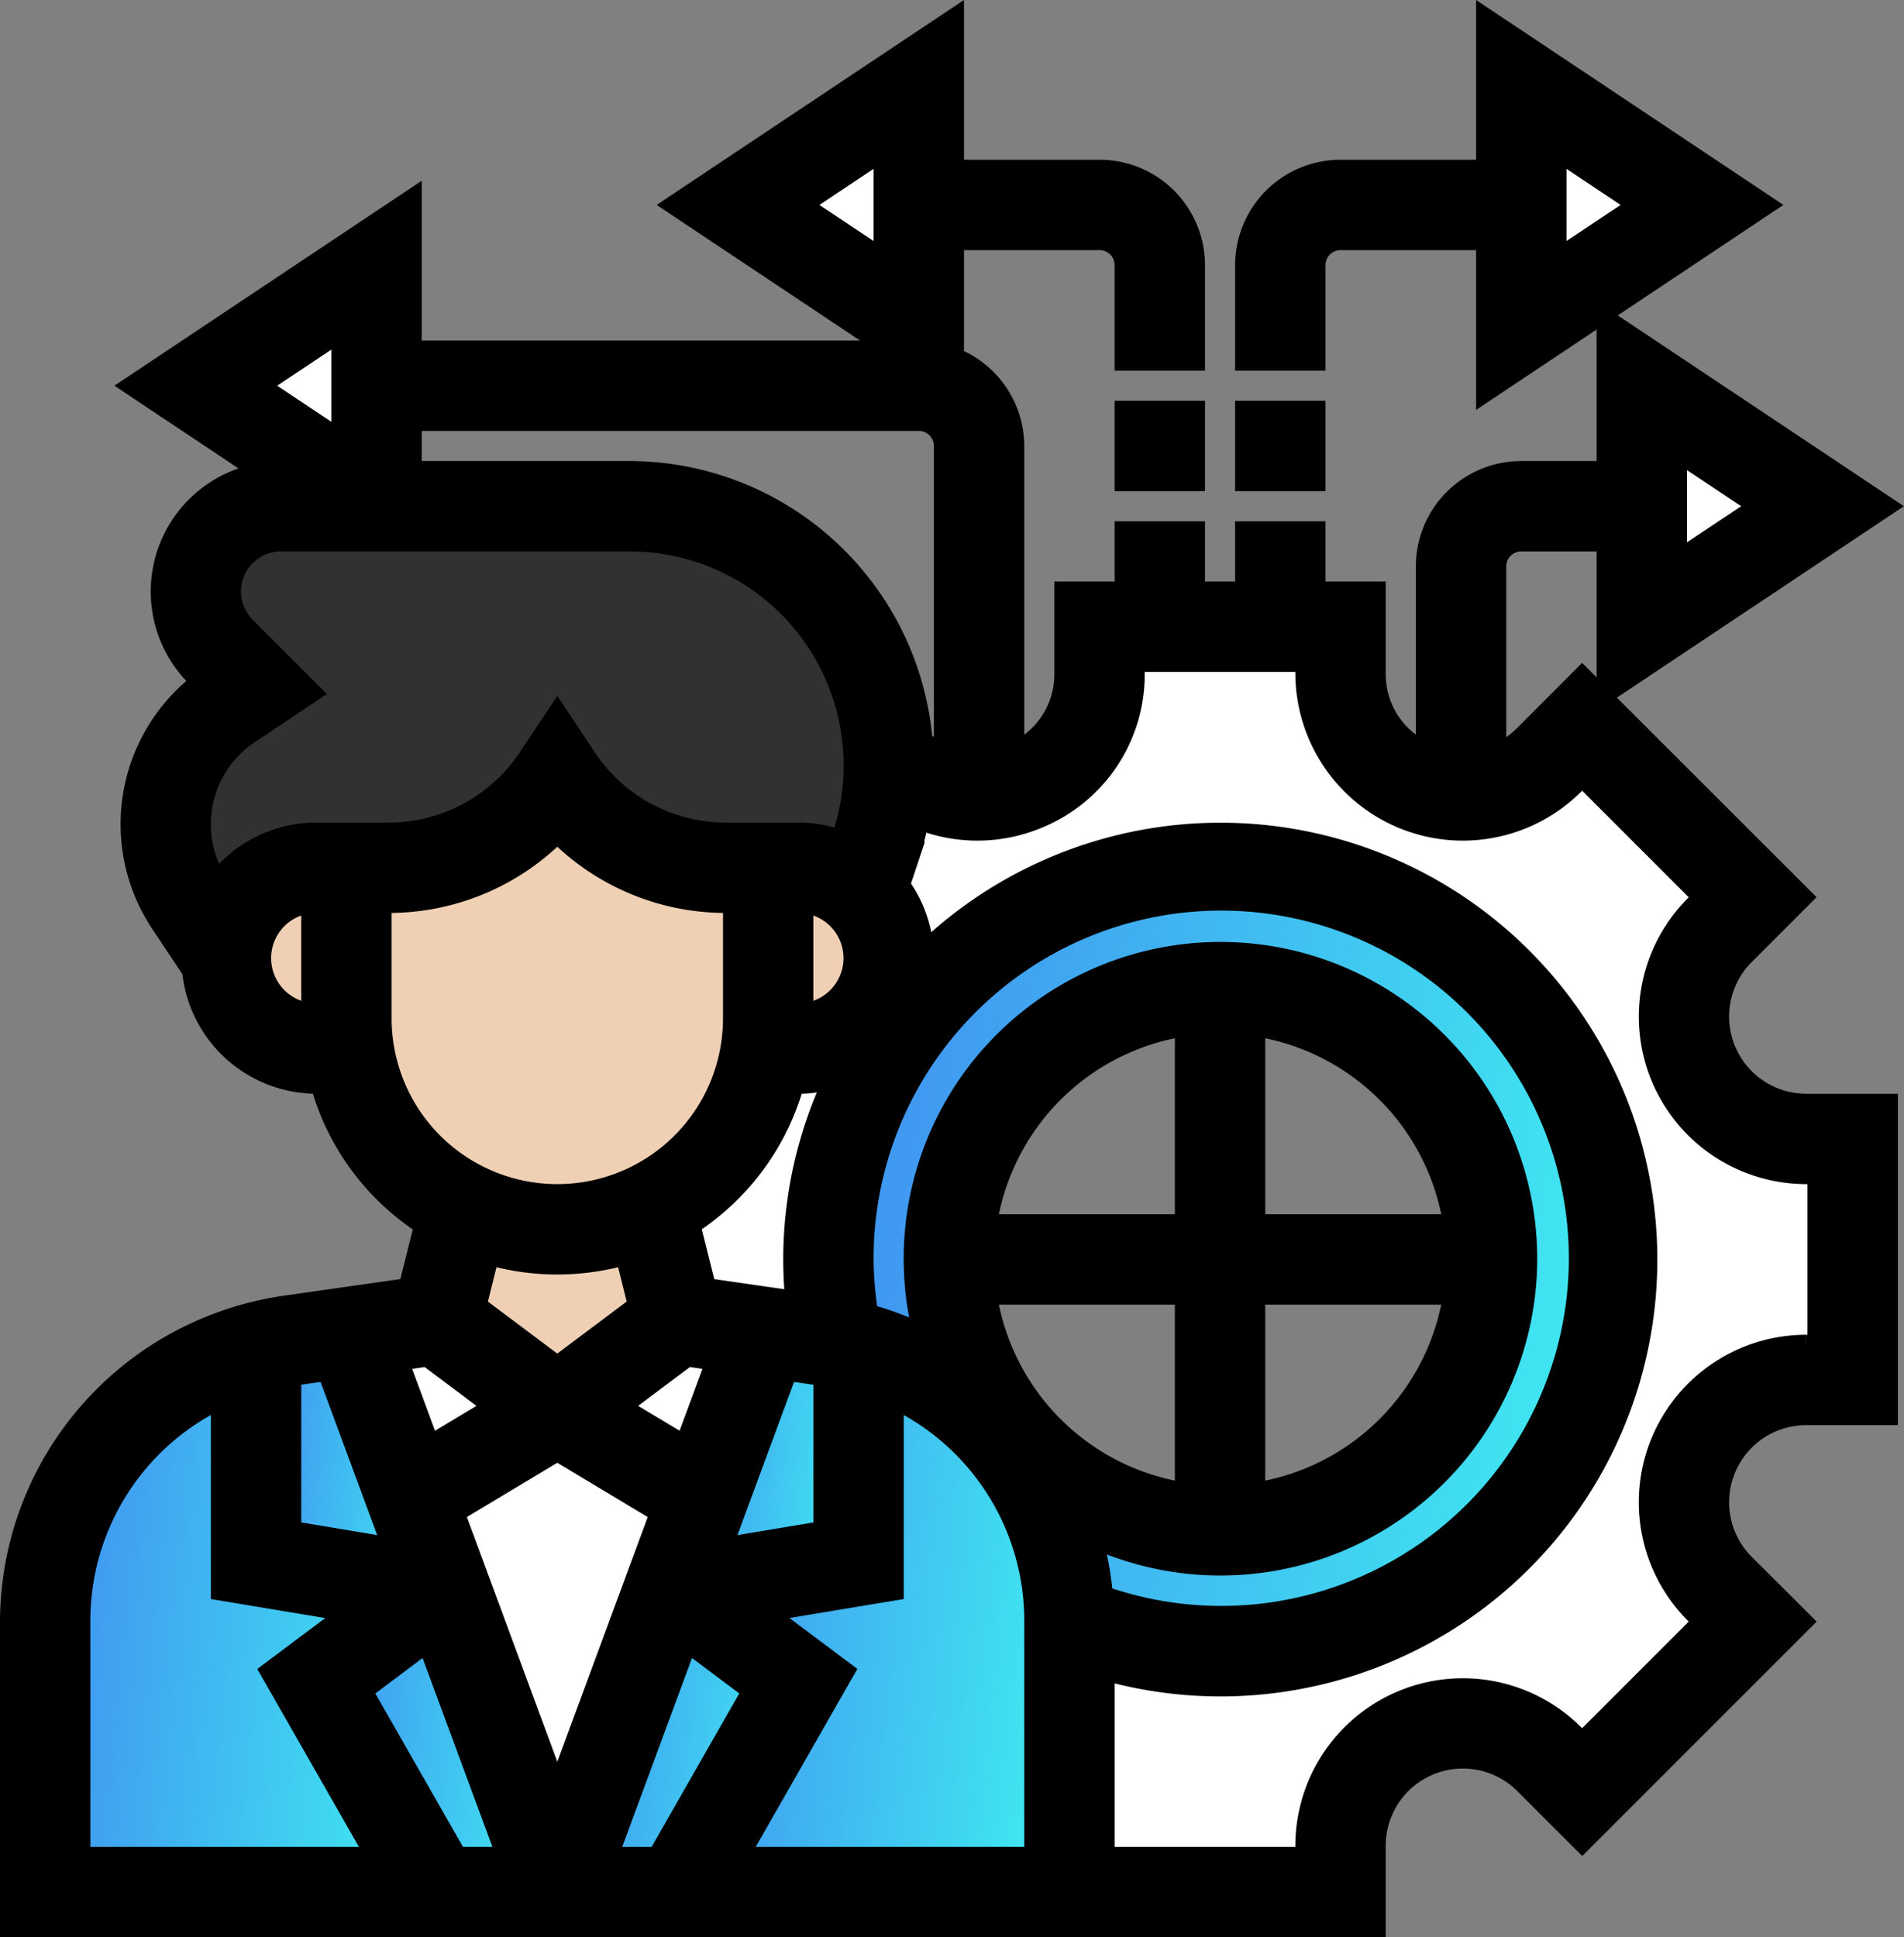 <?xml version="1.0" encoding="UTF-8"?>
<svg xmlns="http://www.w3.org/2000/svg" xmlns:xlink="http://www.w3.org/1999/xlink" width="63.204" height="64.302" viewBox="0 0 63.204 64.302"><rect x="0" y="0" width="63.204" height="64.302" fill="#808080" stroke="none"/><defs><style>.a{fill:#fff;}.a,.b,.c,.d,.e{stroke:#000;}.b{fill:url(#a);}.c{fill:#313131;}.d{fill:#f0d0b4;}</style><linearGradient id="a" x1="0.076" y1="0.5" x2="1" y2="0.636" gradientUnits="objectBoundingBox"><stop offset="0" stop-color="#4099f1"/><stop offset="1" stop-color="#40ebf1"/></linearGradient></defs><g transform="translate(-0.5 0.802)"><path class="a" d="M28,41a13.352,13.352,0,0,0,.29,2.77c-.14-.03-.27-.05-.41-.07l-2.01-.29L23,43l-.93-3.71A6.939,6.939,0,0,0,25.92,34H27a3,3,0,0,0,2.06-5.18l.5-1.5A8.609,8.609,0,0,0,30,24.6a2.175,2.175,0,0,0-.01-.26H30l.1.1a3.971,3.971,0,0,0,2.93,1.16,3.851,3.851,0,0,0,1.45-.31c.02,0,.03-.01.05-.02A3.984,3.984,0,0,0,37,21.58V20h8v1.58a3.984,3.984,0,0,0,2.47,3.69c.02.01.03.02.05.02a3.972,3.972,0,0,0,4.38-.85l1.12-1.12,5.66,5.66L57.56,30.1a4,4,0,0,0-.85,4.38c0,.02.01.03.02.05A3.984,3.984,0,0,0,60.42,37H62v8H60.42a3.984,3.984,0,0,0-3.69,2.47c-.01.02-.02.03-.02.05a4,4,0,0,0,.85,4.38l1.12,1.12-5.66,5.66L51.9,57.56a4,4,0,0,0-4.38-.85c-.02,0-.03.01-.05.02A3.984,3.984,0,0,0,45,60.42V62H36V53a12.824,12.824,0,0,0,5,1A13,13,0,1,0,28,41Z"/><path class="b" d="M32,41a9,9,0,1,0,9-9A9,9,0,0,0,32,41Zm-.21,4.19A9.617,9.617,0,0,0,29,43.93c-.23-.06-.47-.12-.71-.16A13.352,13.352,0,0,1,28,41,13,13,0,1,1,41,54a12.824,12.824,0,0,1-5-1,9.48,9.48,0,0,0-4.21-7.81Z"/><path class="b" d="M11,55l4,7H2V53.06a9.471,9.471,0,0,1,4.21-7.87A9.617,9.617,0,0,1,9,43.93V51l6,1Z"/><path class="b" d="M36,53.06V62H23l4-7-4-3,6-1V43.93a9.617,9.617,0,0,1,2.79,1.26A9.48,9.48,0,0,1,36,53Z"/><path class="b" d="M14.16,48.9l1.16,3.15L15,52,9,51V43.93a8.556,8.556,0,0,1,1.12-.23l2.01-.29Z"/><path class="b" d="M15.32,52.05,19,62H15l-4-7,4-3Z"/><path class="b" d="M27,55l-4,7H19l3.68-9.95L23,52Z"/><path class="b" d="M29,43.93V51l-6,1-.32.05,1.16-3.15,2.03-5.49,2.01.29c.14.02.27.04.41.07.24.04.48.1.71.16Z"/><path class="a" d="M23.84,48.9l-1.16,3.15L19,62l-3.68-9.95L14.16,48.9,19,46Z"/><path class="a" d="M19,46l-4.84,2.9-2.03-5.49L15,43Z"/><path class="a" d="M25.87,43.41,23.84,48.9,19,46l4-3Z"/><path class="a" d="M61,16l-6,4V12Z"/><path class="a" d="M57,6l-6,4V2Z"/><path class="a" d="M31,6v4L25,6l6-4Z"/><path class="a" d="M13,15.23V16L7,12l6-4v7.23Z"/><path class="c" d="M11,28a3,3,0,0,0-3,3L6.8,29.2a4.773,4.773,0,0,1,1.33-6.62L9,22,7.83,20.83a2.83,2.83,0,0,1,2-4.83H21.4a8.591,8.591,0,0,1,8.59,8.34,2.175,2.175,0,0,1,.01.26,8.609,8.609,0,0,1-.44,2.72l-.5,1.5A3.008,3.008,0,0,0,27,28H24.61A6.768,6.768,0,0,1,19,25a6.746,6.746,0,0,1-5.61,3H11Z"/><path class="d" d="M22.07,39.29,23,43l-4,3-4-3,.93-3.71a6.992,6.992,0,0,0,6.14,0Z"/><path class="d" d="M27,28a3,3,0,0,1,0,6H25.92A5.547,5.547,0,0,0,26,33V28Z"/><path class="d" d="M26,28v5a5.547,5.547,0,0,1-.08,1,6.939,6.939,0,0,1-3.85,5.29,6.992,6.992,0,0,1-6.14,0A6.965,6.965,0,0,1,12.08,34,5.546,5.546,0,0,1,12,33V28h1.39A6.746,6.746,0,0,0,19,25a6.768,6.768,0,0,0,5.61,3Z"/><path class="d" d="M12,33a5.547,5.547,0,0,0,.08,1H11a3,3,0,0,1,0-6h1Z"/><path class="e" d="M60.423,36a3.06,3.06,0,0,1-2.152-5.2l1.823-1.823L53.02,21.907,51.2,23.73a2.954,2.954,0,0,1-1.2.727V18a1,1,0,0,1,1-1h3v4.868L62.8,16,54,10.132V15H51a3,3,0,0,0-3,3v6.4c-.049-.018-.1-.029-.147-.05A2.992,2.992,0,0,1,46,21.577V19H44V17H42v2H40V17H38v2H36v2.577a3.014,3.014,0,0,1-1.9,2.8c-.031.013-.064.02-.1.032V14a3,3,0,0,0-2-2.816V7h5a1,1,0,0,1,1,1v3h2V8a3,3,0,0,0-3-3H32V.132L23.2,6l7.5,5H14V6.132L5.2,12l4.517,3.011a3.822,3.822,0,0,0-2.593,6.524l.312.312a5.771,5.771,0,0,0-1.463,7.91l1.066,1.6A3.991,3.991,0,0,0,11,35h.263a8.011,8.011,0,0,0,3.511,4.78L14.192,42.1l-4.209.6a10.55,10.55,0,0,0-4.324,1.652A10.444,10.444,0,0,0,1,53.064V63H46V60.423a3.06,3.06,0,0,1,5.2-2.152l1.823,1.823,7.074-7.074L58.27,51.2A3.061,3.061,0,0,1,60.423,46H63V36ZM56,13.868,59.2,16,56,18.132ZM30,8.132,26.8,6,30,3.868ZM31,13a1,1,0,0,1,1,1V24.458a2.975,2.975,0,0,1-1.037-.592A9.611,9.611,0,0,0,21.4,15H14V13Zm5.952,39.285a10.463,10.463,0,0,0-.455-2.369,10.015,10.015,0,1,0-5.088-6.1,10.589,10.589,0,0,0-2.236-.87A12.21,12.21,0,0,1,29,41a12.039,12.039,0,1,1,7.952,11.285ZM23.268,44.048l1.234.176-1.183,3.2-2.53-1.518Zm4.465.639c.09.013.177.038.267.054v5.412l-3.788.632,2.317-6.27ZM19,47.166l3.614,2.169L19,59.114l-3.614-9.779ZM17.564,61H15.58l-3.274-5.729,2.458-1.844Zm5.671-7.574,2.458,1.844L22.42,61H20.436Zm5.072,1.3L25.47,52.6,30,51.848v-6.49a8.321,8.321,0,0,1,5,7.706V61H24.723ZM33.069,42H40v6.931A8.008,8.008,0,0,1,33.069,42ZM42,42h6.931A8.007,8.007,0,0,1,42,48.931Zm0-2V33.069A8.007,8.007,0,0,1,48.931,40Zm-2,0H33.069A8.007,8.007,0,0,1,40,33.069ZM27,41a14.236,14.236,0,0,0,.091,1.574L23.807,42.1l-.582-2.325A8.018,8.018,0,0,0,26.736,35H27a3.984,3.984,0,0,0,1.516-.3A13.89,13.89,0,0,0,27,41Zm0-12a2,2,0,0,1,0,4ZM12,9.868v4.264L8.8,12ZM8.681,23.415l1.889-1.26L8.536,20.121A1.828,1.828,0,0,1,9.828,17H21.4a7.6,7.6,0,0,1,7.213,10.008l-.1.293A3.977,3.977,0,0,0,27,27H24.6a5.723,5.723,0,0,1-4.773-2.555L19,23.2l-.832,1.248A5.724,5.724,0,0,1,13.395,27H11a4,4,0,0,0-3.3,1.746l-.066-.1a3.771,3.771,0,0,1,1.047-5.232ZM9,31a2,2,0,0,1,2-2v4A2,2,0,0,1,9,31Zm4,2V29h.4A7.717,7.717,0,0,0,19,26.6,7.719,7.719,0,0,0,24.6,29H25v4a6,6,0,0,1-12,0Zm6,8a7.99,7.99,0,0,0,2.379-.361l.489,1.96L19,44.75,16.131,42.6l.489-1.96A7.97,7.97,0,0,0,19,41Zm-4.268,3.048,2.479,1.859-2.53,1.518-1.183-3.2Zm-3.261.466,2.317,6.27L10,50.152V44.74c.089-.016.177-.041.267-.054ZM3,53.064a8.321,8.321,0,0,1,5-7.706v6.49l4.531.754L9.694,54.729,13.277,61H3ZM61,44h-.577a5.06,5.06,0,0,0-3.567,8.611l.409.409-4.246,4.246-.409-.409A5.059,5.059,0,0,0,44,60.423V61H37V54.416a14,14,0,1,0-6.025-23.168c0-.083.025-.163.025-.248a3.961,3.961,0,0,0-.814-2.393l.322-.967a9.7,9.7,0,0,0,.366-1.485,5.046,5.046,0,0,0,4.04.044A4.99,4.99,0,0,0,38,21.577V21h6v.577a5.06,5.06,0,0,0,8.611,3.567l.409-.409,4.246,4.246-.409.409A5.059,5.059,0,0,0,60.423,38H61Z"/><path class="e" d="M44,8a1,1,0,0,1,1-1h5v4.868L58.8,6,50,.132V5H45a3,3,0,0,0-3,3v3h2Zm8-4.132L55.2,6,52,8.132Z"/><path class="e" d="M42,13h2v2H42Z"/><path class="e" d="M38,13h2v2H38Z"/></g></svg>
